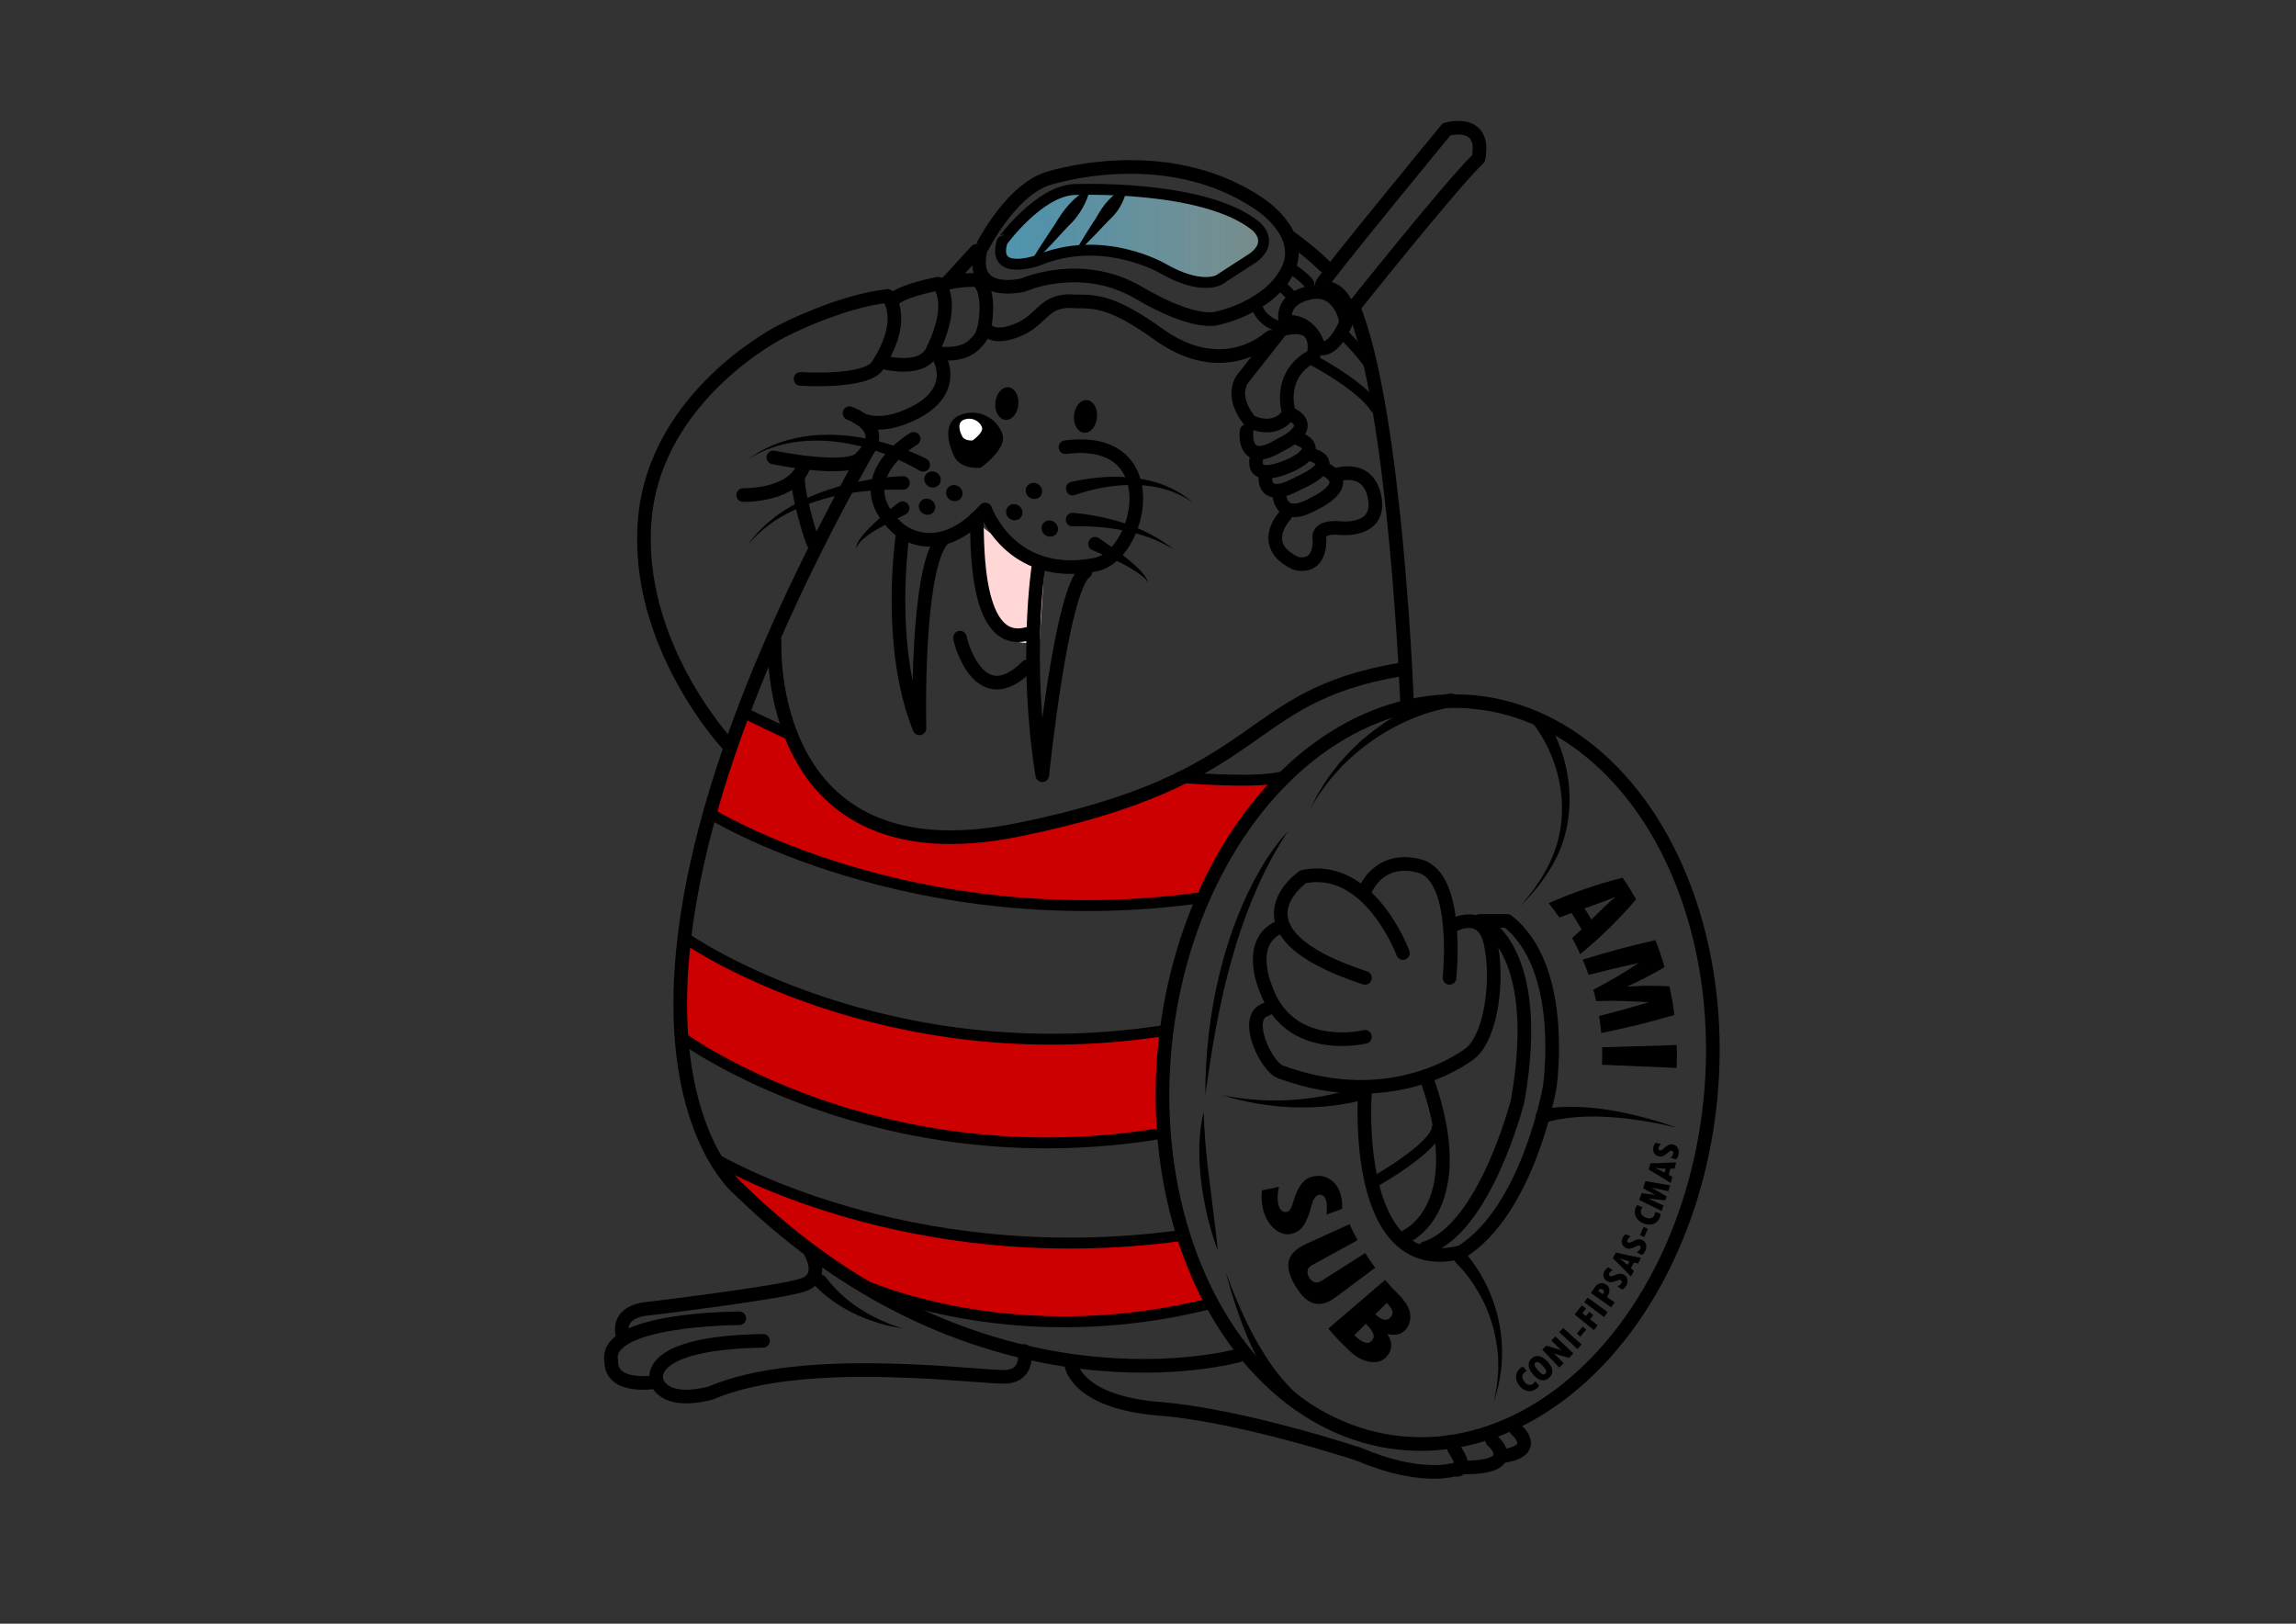 <?xml version="1.0" encoding="utf-8"?>
<!-- Generator: Adobe Illustrator 27.6.1, SVG Export Plug-In . SVG Version: 6.00 Build 0)  -->
<svg version="1.1" xmlns="http://www.w3.org/2000/svg" xmlns:xlink="http://www.w3.org/1999/xlink" x="0px" y="0px"
	 viewBox="0 0 841.89 595.28" style="enable-background:new 0 0 841.89 595.28;" xml:space="preserve">
<rect x="0" y="0" width="841.89" height="595.28" fill="#333333" stroke="none"/>
<style type="text/css">
	.st0{fill:#FFD7D7;}
	.st1{fill:#CC0000;}
	.st2{fill:url(#SVGID_1_);}
	.st3{fill:none;stroke:#000000;stroke-width:5;stroke-linecap:round;stroke-linejoin:round;stroke-miterlimit:10;}
	.st4{fill:none;stroke:#000000;stroke-width:4;stroke-linecap:round;stroke-linejoin:round;stroke-miterlimit:10;}
	.st5{stroke:#000000;stroke-linecap:round;stroke-linejoin:round;stroke-miterlimit:10;}
	.st6{fill:#FFFFFF;stroke:#000000;stroke-miterlimit:10;}
	.st7{fill:#FFFFFF;}
</style>
<g id="SCRITTE">
	<g>
		<g>
			<path d="M579.44,349.79c-1.1-2.39-1.69-3.57-2.97-5.88c1.39-1.26,2.08-1.9,3.45-3.19c-1.39-2.45-2.14-3.65-3.72-6
				c-1.78,0.63-2.66,0.96-4.42,1.64c-1.48-2.14-2.27-3.19-3.91-5.22c8.61-3.85,17.96-7.07,27.12-9.35c2.1,3.11,3.09,4.7,4.93,7.95
				C593.79,336.9,586.74,343.82,579.44,349.79z M583.53,337.12c2.98-2.97,5.84-5.72,8.66-8.16c-0.02-0.04-0.03-0.05-0.05-0.09
				c-3.55,1.47-7.27,2.83-11.14,4.16C582.05,334.64,582.56,335.46,583.53,337.12z"/>
			<path d="M606.99,344.66c1.52,3.9,2.19,5.89,3.35,9.91c-5.26,3.07-9.9,5.4-13.84,7.18c1.72-0.12,2.59-0.17,4.31-0.26
				c1.69-0.08,3.34-0.1,4.96-0.08c2.54,0.03,3.81,0.06,6.35,0.16c0.93,4.18,1.29,6.29,1.83,10.55c-10.66,3.03-16.03,4.35-26.82,6.6
				c-0.23-2.51-0.38-3.76-0.78-6.23c7.32-1.87,10.97-2.88,18.24-5.04c-7.75-0.52-11.62-0.61-19.31-0.46
				c-0.38-1.67-0.59-2.5-1.05-4.14c6.83-3.61,10.18-5.58,16.72-9.83c-7.41,1.62-11.1,2.49-18.44,4.38
				c-0.79-2.26-1.23-3.38-2.17-5.58C590.88,348.6,596.22,347.17,606.99,344.66z"/>
			<path d="M614.82,383.13c0.1,3.34,0.09,5.02-0.05,8.39c-10.94-0.47-16.41-0.7-27.35-1.17c0.11-2.57,0.12-3.85,0.04-6.4
				C598.4,383.63,603.87,383.46,614.82,383.13z"/>
		</g>
	</g>
	<g>
		<g>
			<path d="M462.72,436.42c2.5-0.52,3.75-0.78,6.24-1.3c-0.61,2.72-0.63,4.97-0.17,6.66c0.27,0.98,0.7,1.69,1.28,2.13
				c0.58,0.44,1.21,0.55,1.89,0.34c0.52-0.16,0.95-0.53,1.27-1.1c0.33-0.57,0.66-1.49,1.03-2.73c0.88-2.99,1.97-5.16,3.12-6.57
				c1.14-1.41,2.59-2.25,4.3-2.59c2.32-0.45,4.36,0,6.16,1.21c1.8,1.21,2.99,2.94,3.68,5.26c0.51,1.72,0.71,3.51,0.62,5.45
				c-2.3,0.85-3.45,1.27-5.75,2.12c0.24-2.27,0.22-3.97-0.14-5.17c-0.25-0.8-0.61-1.38-1.11-1.75c-0.5-0.37-1.06-0.47-1.69-0.3
				c-1.11,0.3-2.07,1.77-2.71,4.49c-0.38,1.62-1.03,3.39-1.95,5.35s-2.28,3.35-4.16,4.09c-2.2,0.86-4.43,0.6-6.64-0.97
				c-2.21-1.57-3.87-4.08-4.79-7.45C462.56,441.29,462.4,438.87,462.72,436.42z"/>
			<path d="M494.86,448.81c1.08,2.39,1.67,3.56,2.93,5.86c-6.76,3.71-10.14,5.56-16.9,9.27c-0.79,0.43-1.27,1.04-1.43,1.84
				s0.02,1.65,0.55,2.54c0.55,0.93,1.23,1.51,2.04,1.74c0.8,0.23,1.62,0.07,2.45-0.45c6.43-4.08,9.65-6.13,16.08-10.21
				c1.39,2.2,2.13,3.27,3.69,5.35c-5.76,4.3-8.64,6.45-14.39,10.75c-1.96,1.46-3.78,2.32-5.47,2.5s-3.31-0.21-4.83-1.22
				c-1.52-1.01-3.12-2.82-4.68-5.45c-2.29-3.88-2.95-7.14-2.21-9.51c0.74-2.36,3.01-4.33,6.68-6
				C485.57,453.01,488.66,451.61,494.86,448.81z"/>
			<path d="M507.87,469.25c1.69,1.97,2.58,2.93,4.42,4.78c2.68,2.69,4.29,4.99,4.7,7.2s0,4.2-1.37,5.96
				c-1.48,1.9-3.76,2.62-6.86,1.9c1.76,2.88,1.88,5.45,0.08,7.79c-1.44,1.88-3.47,2.75-6.11,2.46s-5.41-1.69-8.07-4.25
				c-3.2-3.07-4.72-4.67-7.59-8.02C495.4,479.94,499.56,476.38,507.87,469.25z M508.5,477.66c-1.67,1.67-2.51,2.5-4.18,4.17
				c2.33,2.25,4.21,2.59,5.46,1.22c0.74-0.82,0.99-1.64,0.75-2.46C510.28,479.76,509.6,478.8,508.5,477.66z M500.8,485.33
				c-1.68,1.67-2.52,2.51-4.2,4.18c1.46,1.43,2.75,2.3,3.81,2.65c1.06,0.35,1.94,0.12,2.64-0.66c1.3-1.46,0.64-3.31-1.8-5.73
				C501.06,485.59,500.97,485.5,500.8,485.33z"/>
		</g>
	</g>
	<g>
		<g>
			<path d="M562.96,506.39c0.55,0.66,0.83,0.99,1.39,1.65c-0.28,0.42-0.56,0.74-0.85,0.99c-1.01,0.83-2.13,1.15-3.32,0.95
				c-1.19-0.2-2.23-0.89-3.13-2.04c-0.83-1.07-1.2-2.2-1.14-3.37c0.06-1.18,0.55-2.13,1.46-2.88c0.35-0.29,0.71-0.52,1.08-0.67
				c0.56,0.66,0.83,0.99,1.39,1.66c-0.4,0.16-0.74,0.36-1.02,0.6c-0.43,0.36-0.64,0.84-0.62,1.45c0.02,0.61,0.26,1.22,0.74,1.81
				c0.51,0.64,1.06,1.02,1.66,1.15c0.6,0.13,1.15-0.02,1.64-0.43C562.48,507.06,562.72,506.77,562.96,506.39z"/>
			<path d="M568.04,505.12c-0.9,0.8-1.87,1.09-2.89,0.86c-1.02-0.23-2.05-0.95-3.08-2.16c-0.95-1.12-1.46-2.18-1.54-3.2
				c-0.08-1.01,0.27-1.86,1.07-2.57c0.85-0.75,1.76-1.04,2.76-0.84c1,0.19,2.03,0.84,3.07,1.95c1.04,1.11,1.63,2.19,1.74,3.23
				C569.29,503.43,568.91,504.35,568.04,505.12z M562.99,499.58c-0.58,0.52-0.29,1.43,0.86,2.74c0.74,0.85,1.31,1.34,1.71,1.49
				c0.4,0.15,0.75,0.09,1.04-0.17c0.31-0.28,0.42-0.63,0.33-1.06c-0.09-0.43-0.5-1.05-1.24-1.86
				C564.5,499.41,563.6,499.03,562.99,499.58z"/>
			<path d="M565.49,494.8c0.62-0.59,0.92-0.89,1.53-1.49c2.24,0.74,3.37,1.09,5.64,1.75c-0.3-0.25-0.45-0.38-0.76-0.63
				c-1.22-1.19-1.83-1.79-3.05-2.98c0.59-0.6,0.88-0.91,1.46-1.52c2.64,2.5,3.96,3.75,6.59,6.25c-0.63,0.67-0.95,1-1.6,1.66
				c-2.26-0.64-3.38-0.98-5.6-1.69c0.33,0.31,0.5,0.46,0.83,0.76c1.13,1.15,1.7,1.72,2.83,2.87c-0.64,0.63-0.96,0.95-1.61,1.57
				C569.27,498.73,568.01,497.42,565.49,494.8z"/>
			<path d="M571.74,488.42c0.57-0.62,0.85-0.93,1.42-1.56c2.71,2.42,4.06,3.63,6.77,6.05c-0.6,0.67-0.9,1-1.51,1.66
				C575.75,492.11,574.42,490.88,571.74,488.42z"/>
			<path d="M578.18,488.89c0.87-1,1.3-1.51,2.15-2.53c0.52,0.44,0.78,0.65,1.31,1.09c-0.86,1.03-1.29,1.54-2.18,2.56
				C578.95,489.56,578.69,489.34,578.18,488.89z"/>
			<path d="M577.39,481.9c1.08-1.32,1.6-1.99,2.64-3.34c0.62,0.47,0.93,0.71,1.55,1.18c-0.53,0.69-0.8,1.04-1.34,1.72
				c0.52,0.41,0.78,0.62,1.3,1.03c0.48-0.61,0.72-0.92,1.19-1.53c0.6,0.46,0.9,0.69,1.49,1.15c-0.48,0.62-0.72,0.93-1.21,1.55
				c1.13,0.89,1.69,1.34,2.82,2.23c-0.55,0.7-0.84,1.05-1.4,1.75C581.61,485.34,580.2,484.19,577.39,481.9z"/>
			<path d="M580.9,477.4c0.5-0.67,0.75-1.01,1.25-1.69c2.94,2.14,4.41,3.21,7.35,5.34c-0.53,0.72-0.79,1.08-1.33,1.8
				C585.26,480.67,583.81,479.58,580.9,477.4z"/>
			<path d="M583.34,474.05c0.6-0.85,0.9-1.28,1.48-2.14c0.51-0.76,1.13-1.23,1.87-1.41c0.73-0.19,1.45-0.05,2.16,0.4
				c0.74,0.48,1.17,1.1,1.27,1.86c0.1,0.76-0.14,1.57-0.72,2.43c-0.08,0.12-0.13,0.19-0.21,0.31c1.14,0.78,1.71,1.17,2.85,1.95
				c-0.5,0.74-0.76,1.11-1.27,1.84C587.8,477.19,586.31,476.14,583.34,474.05z M585.98,473.3c0.71,0.48,1.06,0.73,1.77,1.21
				c0.27-0.4,0.39-0.75,0.38-1.03c-0.01-0.29-0.17-0.53-0.47-0.73c-0.32-0.22-0.61-0.28-0.87-0.19
				C586.53,472.66,586.26,472.9,585.98,473.3z"/>
			<path d="M594.89,472.8c-0.72-0.45-1.07-0.68-1.79-1.13c0.69-0.39,1.17-0.79,1.42-1.19c0.14-0.24,0.2-0.46,0.16-0.67
				c-0.04-0.21-0.16-0.38-0.36-0.5c-0.16-0.09-0.33-0.13-0.54-0.1c-0.2,0.03-0.48,0.11-0.84,0.26c-0.86,0.36-1.58,0.55-2.15,0.58
				c-0.57,0.03-1.11-0.11-1.59-0.42c-0.66-0.42-1.06-0.98-1.21-1.67c-0.15-0.69-0.02-1.37,0.4-2.05c0.31-0.5,0.72-0.94,1.23-1.31
				c0.7,0.41,1.05,0.62,1.75,1.04c-0.61,0.37-1.02,0.72-1.22,1.06c-0.14,0.22-0.19,0.43-0.16,0.63c0.03,0.19,0.13,0.35,0.32,0.46
				c0.32,0.2,0.88,0.12,1.65-0.24c0.46-0.22,1.02-0.39,1.69-0.51c0.66-0.12,1.29-0.01,1.87,0.33c0.68,0.4,1.09,0.98,1.23,1.75
				c0.14,0.77-0.03,1.56-0.51,2.34C595.89,471.97,595.45,472.43,594.89,472.8z"/>
			<path d="M601.73,461.18c-0.42,0.83-0.64,1.24-1.08,2.06c-0.61-0.15-0.91-0.23-1.52-0.39c-0.44,0.82-0.67,1.23-1.12,2.05
				c0.46,0.43,0.68,0.65,1.14,1.08c-0.45,0.79-0.67,1.19-1.13,1.98c-2.62-2.73-3.95-4.06-6.64-6.69c0.46-0.82,0.69-1.24,1.13-2.07
				C596.18,460.05,598.02,460.44,601.73,461.18z M597.5,462.45c-1.34-0.35-2.59-0.76-3.74-1.2c-0.01,0.01-0.01,0.01-0.01,0.02
				c1.02,0.75,2.03,1.58,3.03,2.49C597.07,463.23,597.22,462.97,597.5,462.45z"/>
			<path d="M602.09,460.09c-0.76-0.38-1.13-0.57-1.89-0.95c0.65-0.45,1.09-0.9,1.3-1.32c0.12-0.25,0.15-0.48,0.1-0.68
				c-0.06-0.21-0.2-0.36-0.41-0.46c-0.16-0.08-0.34-0.09-0.54-0.05c-0.2,0.05-0.47,0.16-0.81,0.34c-0.82,0.44-1.52,0.7-2.09,0.78
				c-0.57,0.09-1.11,0-1.63-0.26c-0.7-0.36-1.15-0.87-1.37-1.55c-0.22-0.67-0.15-1.36,0.2-2.08c0.26-0.53,0.62-1.01,1.1-1.43
				c0.74,0.35,1.11,0.52,1.84,0.86c-0.57,0.43-0.95,0.82-1.12,1.17c-0.11,0.24-0.15,0.45-0.1,0.64c0.04,0.19,0.17,0.34,0.36,0.43
				c0.34,0.17,0.88,0.04,1.62-0.4c0.44-0.26,0.98-0.49,1.63-0.67c0.65-0.18,1.28-0.14,1.89,0.14c0.71,0.33,1.18,0.87,1.39,1.63
				c0.21,0.76,0.12,1.55-0.28,2.38C603.01,459.17,602.61,459.67,602.09,460.09z"/>
			<path d="M601.35,452.85c0.55-1.21,0.82-1.81,1.34-3.04c0.63,0.27,0.94,0.4,1.56,0.67c-0.53,1.23-0.8,1.85-1.35,3.07
				C602.28,453.27,601.97,453.13,601.35,452.85z"/>
			<path d="M606.87,444.27c0.81,0.3,1.21,0.45,2.02,0.76c-0.03,0.49-0.12,0.92-0.25,1.27c-0.47,1.21-1.28,2.03-2.41,2.43
				c-1.13,0.4-2.37,0.31-3.72-0.25c-1.25-0.52-2.13-1.32-2.66-2.36c-0.53-1.05-0.58-2.1-0.16-3.19c0.16-0.42,0.37-0.79,0.61-1.11
				c0.81,0.3,1.22,0.46,2.03,0.76c-0.27,0.34-0.47,0.67-0.59,1.01c-0.2,0.52-0.14,1.04,0.18,1.56c0.32,0.52,0.83,0.93,1.54,1.21
				c0.76,0.3,1.43,0.37,2.01,0.19s0.99-0.57,1.22-1.17C606.78,445.08,606.85,444.71,606.87,444.27z"/>
			<path d="M601.07,439.92c0.36-1,0.54-1.51,0.88-2.52c1.98,0.27,3.67,0.5,5.09,0.73c-0.5-0.27-0.76-0.4-1.26-0.67
				c-0.49-0.26-0.97-0.53-1.43-0.79c-0.72-0.41-1.09-0.62-1.81-1.03c0.34-1.04,0.5-1.56,0.81-2.61c3.6,0.64,5.4,0.95,9.02,1.54
				c-0.25,0.86-0.38,1.28-0.64,2.13c-2.46-0.51-3.69-0.77-6.14-1.3c2.22,1.26,3.33,1.9,5.54,3.2c-0.19,0.58-0.28,0.87-0.48,1.44
				c-2.56-0.25-3.84-0.38-6.39-0.67c2.29,1.03,3.44,1.55,5.73,2.59c-0.28,0.8-0.42,1.2-0.72,2
				C606,442.34,604.36,441.53,601.07,439.92z"/>
			<path d="M614.58,426.14c-0.21,0.92-0.32,1.37-0.55,2.29c-0.63,0-0.94,0-1.56,0c-0.23,0.92-0.35,1.37-0.59,2.28
				c0.55,0.31,0.82,0.46,1.36,0.77c-0.24,0.89-0.36,1.33-0.62,2.21c-3.2-2.02-4.82-2.99-8.07-4.89c0.25-0.92,0.37-1.38,0.6-2.31
				C608.92,426.42,610.8,426.35,614.58,426.14z M610.78,428.44c-1.39-0.01-2.7-0.1-3.92-0.25c0,0.01,0,0.02-0.01,0.03
				c1.17,0.48,2.36,1.04,3.55,1.68C610.55,429.32,610.63,429.03,610.78,428.44z"/>
			<path d="M614.67,424.99c-0.83-0.19-1.24-0.28-2.06-0.46c0.53-0.61,0.84-1.15,0.94-1.62c0.06-0.27,0.03-0.51-0.07-0.69
				c-0.11-0.19-0.28-0.31-0.51-0.35c-0.18-0.04-0.36-0.01-0.54,0.09c-0.18,0.09-0.42,0.27-0.7,0.54c-0.69,0.64-1.31,1.06-1.84,1.29
				c-0.53,0.23-1.08,0.28-1.64,0.15c-0.76-0.17-1.33-0.57-1.7-1.18c-0.37-0.61-0.47-1.3-0.31-2.1c0.12-0.59,0.36-1.14,0.72-1.68
				c0.8,0.15,1.2,0.23,2,0.39c-0.45,0.57-0.72,1.04-0.8,1.43c-0.05,0.26-0.03,0.48,0.06,0.65c0.09,0.18,0.24,0.29,0.45,0.33
				c0.37,0.08,0.87-0.18,1.48-0.8c0.36-0.37,0.84-0.72,1.42-1.07c0.59-0.34,1.21-0.46,1.87-0.33c0.77,0.15,1.35,0.56,1.74,1.25
				c0.39,0.69,0.49,1.5,0.3,2.4C615.34,423.86,615.07,424.45,614.67,424.99z"/>
		</g>
	</g>
</g>
<g id="colore">
	<path class="st0" d="M360,193c0,0,0.01,51.42,21.26,41.46l1.47-23.46C382.73,211,368.5,199.5,360,193z"/>
	<path class="st1" d="M263.5,426.85c0,0,71.49,37.23,169,26.19l11.27,24.87c0,0-76.81,23.73-141.29-15.59
		C302.48,462.32,267,434.7,263.5,426.85z"/>
	<path class="st1" d="M250.31,380.55c0,0,55.69,48.75,174.69,35.1l2-37.83c0,0-75.14,20.28-177.57-33.27L250.31,380.55z"/>
	<path class="st1" d="M260.2,298.11c0,0,79.8,45.98,180.8,30.94c0,0,13.21-24.15,28.61-44.1c0,0-27.61,2.95-37.11,0
		c0,0-111.06,59.91-143.78-16.02l-16.22-7.79L260.2,298.11z"/>
	<linearGradient id="SVGID_1_" gradientUnits="userSpaceOnUse" x1="366.451" y1="86.837" x2="462.87" y2="86.837">
		<stop  offset="0" style="stop-color:#4F95B0"/>
		<stop  offset="0.161" style="stop-color:#569AB3;stop-opacity:0.919"/>
		<stop  offset="0.388" style="stop-color:#68A7BB;stop-opacity:0.806"/>
		<stop  offset="0.652" style="stop-color:#86BDC9;stop-opacity:0.674"/>
		<stop  offset="0.945" style="stop-color:#AFDCDC;stop-opacity:0.528"/>
		<stop  offset="1" style="stop-color:#B8E2E0;stop-opacity:0.5"/>
	</linearGradient>
	<path class="st2" d="M367.28,87l17.78-15.97c0,0,12.84-3.97,35.89,0C444,75,456.63,77.41,461.32,83.7
		c4.68,6.3-1.13,14.41-18.73,19.86C425,109,429.66,86.45,387.33,93.23C387.33,93.23,361.56,105,367.28,87z"/>
</g>
<g id="Linee_spesse">
	<path class="st3" d="M375.63,495.32c0,0,1.83,8.65-6.42,9.4c-8.25,0.75-73.83-9.02-108.69,6.02c-17.89,4.51-19.72-4.51-19.72-4.51
		s-5.5-13.91,38.98-14.66"/>
	<path class="st3" d="M297.15,459c0,0,5.41,8.94-2.26,11.92c-7.67,2.98-57.96,8.94-57.96,8.94s-10.16,0.6-8.81,8.94"/>
	<path class="st3" d="M271.07,483.31c0,0-50.03,0-46.93,15.76c-0.14,10.1,15.5,7.68,15.5,7.68"/>
	<path class="st3" d="M318.8,163.9c-119.98,213.76-47.89,272.06-47.89,272.06c89.75,87.71,183.36,60.93,183.36,60.93"/>
	<path class="st3" d="M392.88,500.65c0,0,2.06,13.45,32.33,15.84c30.27,2.4,73.6,16.84,73.6,16.84s19.26,8.94,34.39,5.5
		c5.99,0.79,0-7.68,0-7.68"/>
	<path class="st3" d="M547.16,528.1c0,0,12.26,10.38-12.16,9.89"/>
	<path class="st3" d="M555.96,524.12c0,0,9.53,7.98-5.96,9.88"/>
	<path class="st3" d="M349.03,100.99"/>
	<path class="st3" d="M284.04,235c0,0-4.61,88.03,88.77,69.32s80.96-48.7,140.62-58.85"/>
	<path class="st3" d="M335.01,160.9c0,0-25.42,14.68-5.85,32.72c0,0,14.06,13.24,32.1-6.83c0,0,9.17,26.09,40.05,20.28
		c17.12-2.75,27.34-48.04-10.63-43.13"/>
	<path class="st3" d="M331,195.92c0,0-6.19,40.41,6.14,71.09c0,0-1.46-58.13,8.51-69.27"/>
	<path class="st3" d="M380.73,208c0,0-5.23,34.43,1.45,76.2c0,0,6.99-68.37,15.82-74.58"/>
	<path class="st3" d="M358,190c0.83,2.23-2.22,47.86,18.55,42.43"/>
	<path class="st3" d="M352.01,233.78c0.08,1.42,7.12,28.02,24.54,10.59"/>
	<path class="st3" d="M484.69,104.33c-0.55-0.7,45.73-56.93,45.73-56.93s14.55-4.35,11.72,10.68c-10.07,9.64-47.6,56.78-47.6,56.78
		s-1.57-9.93-10.03-9.32"/>
	<path class="st3" d="M471.63,118.81c0.61-1.92,9.78-0.7,11.92,8.78c5.81,1.71,10.09-9.55,10.09-9.55s-2.14-13.38-13.76-10.63
		C468.27,110.16,471.63,118.81,471.63,118.81z"/>
	<path class="st3" d="M469.9,120.8l-13.54,17.17c0,0-6.46,6.19,2.15,16.61c0,0,8.92,4.7,14.16-3c0,0-4.88-14.17,8.95-21.21
		C481.62,130.37,485.29,116.58,469.9,120.8z"/>
	<path class="st3" d="M471.18,189.04c0,0-10.22,10.7,3.83,17.43c0,0,8.85,3.06,8.85-8.71c0,0-1.83-5.04,7.95-4.13
		c0,0,14.68,1.53,12.23-11.31s-14.98-7.95-14.98-7.95"/>
	<path class="st3" d="M469,180.03c0,0-0.61,12.26,12.94,4.55c0,0,15.16-6.84,3.87-12.58"/>
	<path class="st3" d="M464.08,174.19c0,0-1.92,10.64,12.08,2.94c0,0,15.35-6.34,5.63-10.12"/>
	<path class="st3" d="M461.24,166.29c0,0-5.1,11.75,12.28,4.15c0,0,12.18-5.51,3.01-9.44"/>
	<path class="st3" d="M457.07,158.09c0,0-1.71,13.64,12.2,5.1c0,0,13.94-6.14,4.38-11.19"/>
	<path class="st3" d="M496,112c15.93,37.55,20,147,20,147"/>
	<path class="st3" d="M473,87c0,0,6,4.06,12.64,10.44"/>
	<path class="st3" d="M266.5,272.5c0,0-34.11-36.73-30.05-82.36s50.05-68.64,50.05-68.64s21-11,39-13c0,0,7.52,8.17-3.74,25.58
		c-4.26,6.42-28.22,4.84-28.22,4.84"/>
	<path class="st3" d="M327.96,109.61c0,0,1.52-2.62,16.03-5.61c0,0,6.82,6.11-1.83,24.03c-3.65,9.31-19.38,4.49-19.38,4.49"/>
	<path class="st3" d="M346.54,104c0,0,3.62-1.24,10.29-1.37c6.67-0.13,5.37,17.87,2.52,21.37s-5.85,6.5-15.85,5.5"/>
	<path class="st3" d="M344.81,132c0,0,5.99,11.22-8.96,19.06c-14.95,7.84-21.84,1.61-21.84,1.61"/>
	<path class="st3" d="M311.5,151.5c0,0,15.55,5.4,4.28,16.2c-4.28,5.8-32.21,0-32.21,0"/>
	<path class="st3" d="M272.5,181.5c0,0,19.05,0.52,22.5-11.5"/>
	<path class="st3" d="M298.5,199.5c-1-1-6.64-20.2-5.82-25.1"/>
	<path class="st3" d="M362.5,121.5"/>
	<path class="st4" d="M393.5,69.5c0,0,48.08-2.1,67.04,13.45c0,0,6.96,5.55-1.04,11.55l-12.56,8.13c0,0-6.44,3.87-20.44-4.13
		c0,0-22-13-46-3c0,0-17,6-13-7C367.5,88.5,380.5,70.5,393.5,69.5z"/>
	<path class="st3" d="M383.5,65.69c0,0,43.08-14.61,78.04,8.89c0,0,17.32,10.84,10.64,24.48s-25.61,17.56-25.61,17.56
		s-7.75,3.22-28.91-9.23c-21.16-12.45-42.4-2.92-42.4-2.92s-19.75,5.09-15.75-12.67C359.5,91.81,369.5,70.92,383.5,65.69z"/>
	<path class="st3" d="M362.5,121.5c0,0,3.2,3,11.74-1c8.54-4,8.54-11,20.27-10c7.47,0,13.75,0.16,30.35,12.08s31.54,8.92,41.14,0.92
		"/>
	<line class="st3" x1="347" y1="104" x2="358" y2="92"/>
	<path class="st4" d="M472.71,98c0,0,5.67,3.5,7.23,6"/>
	<path class="st4" d="M469,104c0,0,5.88,5.28,5.26,5.89"/>
	<path class="st4" d="M460.54,110.4c0,0-0.19,5.85,7.39,8.97"/>
	<path class="st4" d="M481.82,132.25c0,0,17.31,9.14,22.5,17.2"/>
	<path class="st4" d="M493.07,123.08c0,0,8.69,8.59,10.06,12.51"/>
	
		<ellipse transform="matrix(0.099 -0.995 0.995 0.099 83.952 878.681)" class="st3" cx="527" cy="393" rx="136.5" ry="100.5"/>
	<path class="st3" d="M516,453.04c0,0,3.27-1.47,6.54-5.69c5.5-7.1,10.99-22,0.96-50.85"/>
	<path class="st3" d="M531.5,358.5c0,0,4-37-11-41s-20,9-20,9"/>
	<path class="st3" d="M514.43,349.39c0,0-12.19-33.05-36.56-27.97c0,0-29.37,20.08,22.63,37.08"/>
	<path class="st3" d="M500.5,380.12c0,0-28.18,6.93-36.59-18.34c0,0-7.2-16.89,5.7-22.08"/>
	<path class="st3" d="M531.98,339.69c0,0,11.52-7.19,14.52,5.81s0.48,34.17-7.26,40.58c0,0-27.53,22.42-69.63,6.92
		c-5.11-1.5-14.36-20.44-5.23-22.97"/>
	<path class="st3" d="M500.5,400.3c0,0-5.27,69.2,35.37,58.7c24.63-15.5,32.38-60.54,32.38-60.54s6.56-43.73-15.59-60.84h-10.03
		c0,0,23.88,8.88,13.88,65.88c0,0-11.92,47.25-33.96,54.12"/>
	<g>
		<path d="M564.85,406.98c4.34-1.16,8.74-1.24,13.18-1.19c10.6,0.3,20.94,2.63,31.03,5.69l5.95,1.97l-6.11-1.37
			c-10.11-1.99-20.51-3.28-30.79-2.54c-3.87,0.33-7.9,0.81-11.54,2.13C563.31,413,561.5,408.09,564.85,406.98L564.85,406.98z"/>
	</g>
	<g>
		<path d="M537.64,459.68c10.11,12.06,14.91,28.48,12.57,44.04c0,0-0.63,3.49-0.63,3.49c-0.33,2.05-1.32,4.78-1.84,6.82
			c0.34-2.09,1.07-4.85,1.23-6.92c0,0,0.32-3.48,0.32-3.48c0.14-0.97,0.06-2.49,0.06-3.49c0-0.6-0.02-2.03-0.02-2.61
			c-0.57-8.27-2.96-16.53-7.15-23.67c-2.25-3.84-4.96-7.64-8.15-10.72C531.61,460.71,535.27,457.15,537.64,459.68L537.64,459.68z"/>
	</g>
	<g>
		<path d="M497.26,403.88c-16.24,3.62-33.35,2.5-49.17-2.38c7.97,1.6,16.11,2.27,24.21,1.84c7.93-0.41,16.02-1.69,23.5-4.25
			C499.09,398.02,500.61,402.93,497.26,403.88L497.26,403.88z"/>
	</g>
	<g>
		<path d="M475.08,516.93c-3.99-3.07-6.93-7.16-9.66-11.29c-6.38-9.93-10.61-21.15-14.04-32.38c0,0-1.88-6.76-1.88-6.76l2.47,6.56
			c2.56,6.28,5.57,13.07,8.94,18.9c3.65,6.48,7.87,12.65,13.19,17.81c1.04,0.95,2.47,2.23,3.63,2.92
			C480.73,514.46,478,518.86,475.08,516.93L475.08,516.93z"/>
	</g>
	<g>
		<path d="M441.36,407.65c0.31,14.58,2.85,29.95,4.5,44.43c0.25,2.13,0.51,4.25,0.64,6.42C441.1,443.68,437.52,423.11,441.36,407.65
			L441.36,407.65z"/>
	</g>
	<g>
		<path d="M441.97,401.5c-0.14-29.12,6.81-61.83,22.48-86.62c2.39-3.6,4.97-7.07,7.84-10.27
			C453.48,333.39,446.5,367.88,441.97,401.5L441.97,401.5z"/>
	</g>
	<g>
		<path d="M532.23,259.22c-14.7,2.64-28.58,10.27-39.19,20.73c-0.38,0.34-1.12,1.09-1.45,1.48c-1,1.11-2.49,2.76-3.48,3.86
			c-0.49,0.63-2.63,3.48-3.15,4.15c-1.52,1.94-3.18,4.94-4.56,7.02c1.25-2.21,2.65-5.3,4.04-7.36c0,0,2.29-3.54,2.29-3.54
			c0.6-1,1.8-2.45,2.51-3.39c0.77-0.95,1.81-2.43,2.66-3.29c2.29-2.64,4.91-5.21,7.46-7.54c1.62-1.29,3.32-2.8,4.99-4
			c0,0,3.48-2.47,3.48-2.47l3.63-2.26c4.95-2.89,10.18-5.34,15.64-7.12c2.24-0.56,6.32-2.78,7.29,0.68
			C534.74,257.62,533.7,259.06,532.23,259.22L532.23,259.22z"/>
	</g>
	<path class="st4" d="M262.23,424.77c0,0,69.26,41.81,170.26,28.27"/>
	<path class="st4" d="M314,470c0,0,55.36,26.67,129.77,7.91"/>
	<path class="st4" d="M250.31,380.55c0,0,71.06,51.91,174.69,35.1"/>
	<path class="st4" d="M252.31,344.55c0,0,71.06,49.21,174.69,33.27"/>
	<path class="st4" d="M260.2,298.11c0,0,73.55,45.75,180.8,30.94"/>
	<path class="st3" d="M301.03,272.5"/>
	<path class="st4" d="M272.5,261.14c0,0,4.44,2.22,16.22,7.79"/>
	<path class="st4" d="M432.5,284.95c0,0,26.22,2.45,37.11,0"/>
</g>
<g id="linee_sottili">
	<g>
		<path d="M302.97,468.46c5.93,7.94,14.62,13.69,23.87,17.16c1.36,0.52,2.77,0.91,4.16,1.38c-2.9-0.47-5.81-1-8.62-1.88
			c-8.67-2.58-16.96-7.06-23.35-13.58C296.72,468.83,300.89,465.55,302.97,468.46L302.97,468.46z"/>
	</g>
	<g>
		<path d="M392.75,176.68c15-3.36,32.82-3.05,44.79,7.73c-6.13-4.55-13.81-6.5-21.35-6.63c-7.42-0.1-15,1.2-21.96,3.67
			C390.95,182.57,389.39,177.65,392.75,176.68L392.75,176.68z"/>
	</g>
	<g>
		<path d="M393.52,188c13.21,1.29,26.54,5.12,36.98,13.5c-8.27-5.15-17.91-7.47-27.52-8.29c-3.19-0.26-6.48-0.36-9.54-0.21
			C389.93,193.04,389.99,187.86,393.52,188L393.52,188z"/>
	</g>
	<g>
		<path d="M402.93,197.28c4,2.81,18.18,12.08,18.02,16.83c-0.09-1.05-0.87-1.8-1.58-2.48c-5.5-4.47-12.31-7.15-18.76-9.92
			C397.28,200.21,399.78,195.41,402.93,197.28L402.93,197.28z"/>
	</g>
	<g>
		<path d="M337.14,172.51c-14.07-8.06-30.97-13.05-47.24-10.17c-5.45,0.97-10.71,3.01-15.51,5.91c4.57-3.24,9.74-5.72,15.24-7.12
			c11.06-2.91,22.86-1.92,33.83,1.01c5.62,1.53,10.91,3.41,16.18,6.05c1.23,0.63,1.72,2.13,1.09,3.37
			C340.07,172.87,338.37,173.32,337.14,172.51L337.14,172.51z"/>
	</g>
	<g>
		<path d="M330.91,179.55c-15.42-0.38-31.55,2.28-44.99,10.23c-4.5,2.72-8.56,6.15-11.92,10.23c3.05-4.36,6.89-8.16,11.23-11.27
			c8.76-6.26,19.14-9.98,29.63-12.16c5.37-1.08,10.62-1.82,16.15-2.02c1.38-0.04,2.54,1.04,2.58,2.43
			C333.65,178.45,332.38,179.66,330.91,179.55L330.91,179.55z"/>
	</g>
	<g>
		<path d="M331.98,188.63c-4.14,2.07-17.16,7.97-17.98,12.46c-0.14-0.97,0.34-1.93,0.82-2.75c1.54-2.48,3.65-4.53,5.73-6.54
			c2.84-2.66,5.76-5.1,8.86-7.47c1.11-0.84,2.68-0.63,3.53,0.48C333.92,186.07,333.44,187.99,331.98,188.63L331.98,188.63z"/>
	</g>
	
		<ellipse transform="matrix(0.091 -0.996 0.996 0.091 188.148 502.241)" class="st5" cx="369.23" cy="148.04" rx="5.5" ry="3.73"/>
	
		<ellipse transform="matrix(0.091 -0.996 0.996 0.091 209.671 535.229)" class="st5" cx="398.06" cy="152.75" rx="5.5" ry="3.73"/>
	
		<ellipse transform="matrix(0.566 -0.824 0.824 0.566 16.184 390.641)" class="st5" cx="379.26" cy="179.94" rx="2.41" ry="2.57"/>
	
		<ellipse transform="matrix(0.566 -0.824 0.824 0.566 7.327 401.414)" class="st5" cx="385.06" cy="193.75" rx="2.41" ry="2.57"/>
	
		<ellipse transform="matrix(0.566 -0.824 0.824 0.566 6.634 388.097)" class="st5" cx="372.06" cy="187.75" rx="2.41" ry="2.57"/>
	
		<ellipse transform="matrix(0.566 -0.824 0.824 0.566 3.512 358.165)" class="st5" cx="342.06" cy="175.75" rx="2.41" ry="2.57"/>
	
		<ellipse transform="matrix(0.566 -0.824 0.824 0.566 2.861 366.928)" class="st5" cx="350.06" cy="180.75" rx="2.41" ry="2.57"/>
	
		<ellipse transform="matrix(0.566 -0.824 0.824 0.566 -5.597 360.854)" class="st5" cx="340.06" cy="185.75" rx="2.41" ry="2.57"/>
	<path class="st5" d="M359.43,171c0,0,7.62-5.54,7.85-10.02c0.23-4.48-6.6-11.48-14.69-8.48s-2.52,13.97-2.52,13.97
		S351.35,171.5,359.43,171z"/>
	<path class="st6" d="M356.79,161.98c0,0,3.74-2.59,3.85-4.68c0.11-2.09-3.24-5.36-7.2-3.96s-1.24,6.53-1.24,6.53
		S352.83,162.22,356.79,161.98z"/>
	<g>
		<line class="st7" x1="377" y1="98" x2="399.48" y2="69.41"/>
		<path d="M376.8,97.85c3.05-5.05,6.54-10.48,9.86-15.38c3.18-5.41,6.81-10.21,12.61-13.22c0,0,0.39,0.31,0.39,0.31
			c-1.27,4.72-3.47,8.65-6.68,12.1c-1.9,1.85-4.46,4.66-6.26,6.65c-3.04,3.22-6.4,6.75-9.54,9.85
			C377.2,98.15,376.8,97.85,376.8,97.85L376.8,97.85z"/>
	</g>
	<g>
		<line class="st7" x1="393.98" y1="93.23" x2="413" y2="69"/>
		<path d="M393.79,93.07c2.48-4.36,5.37-9,8.13-13.19c2.64-4.75,5.64-8.72,10.88-11.03c0,0,0.39,0.31,0.39,0.31
			c-0.84,4.16-2.59,7.54-5.38,10.46c-1.64,1.53-3.85,3.88-5.39,5.56c-2.62,2.7-5.51,5.65-8.24,8.21
			C394.18,93.38,393.79,93.07,393.79,93.07L393.79,93.07z"/>
	</g>
	<g>
		<path d="M565.86,261.87c11,16.18,13.34,38.48,3.2,55.59c-3.18,5.55-7.24,10.51-11.82,14.86c4.28-4.64,7.98-9.82,10.72-15.44
			c7.79-15.35,5.69-34.07-3.5-48.32c-0.79-1.25-1.69-2.57-2.54-3.61L565.86,261.87L565.86,261.87z"/>
	</g>
	<path class="st4" d="M504.31,433.07c0,0,22.19-12.57,22.69-19.57"/>
	<g>
	</g>
	<g>
	</g>
	<g>
	</g>
	<g>
	</g>
	<g>
	</g>
</g>
</svg>
